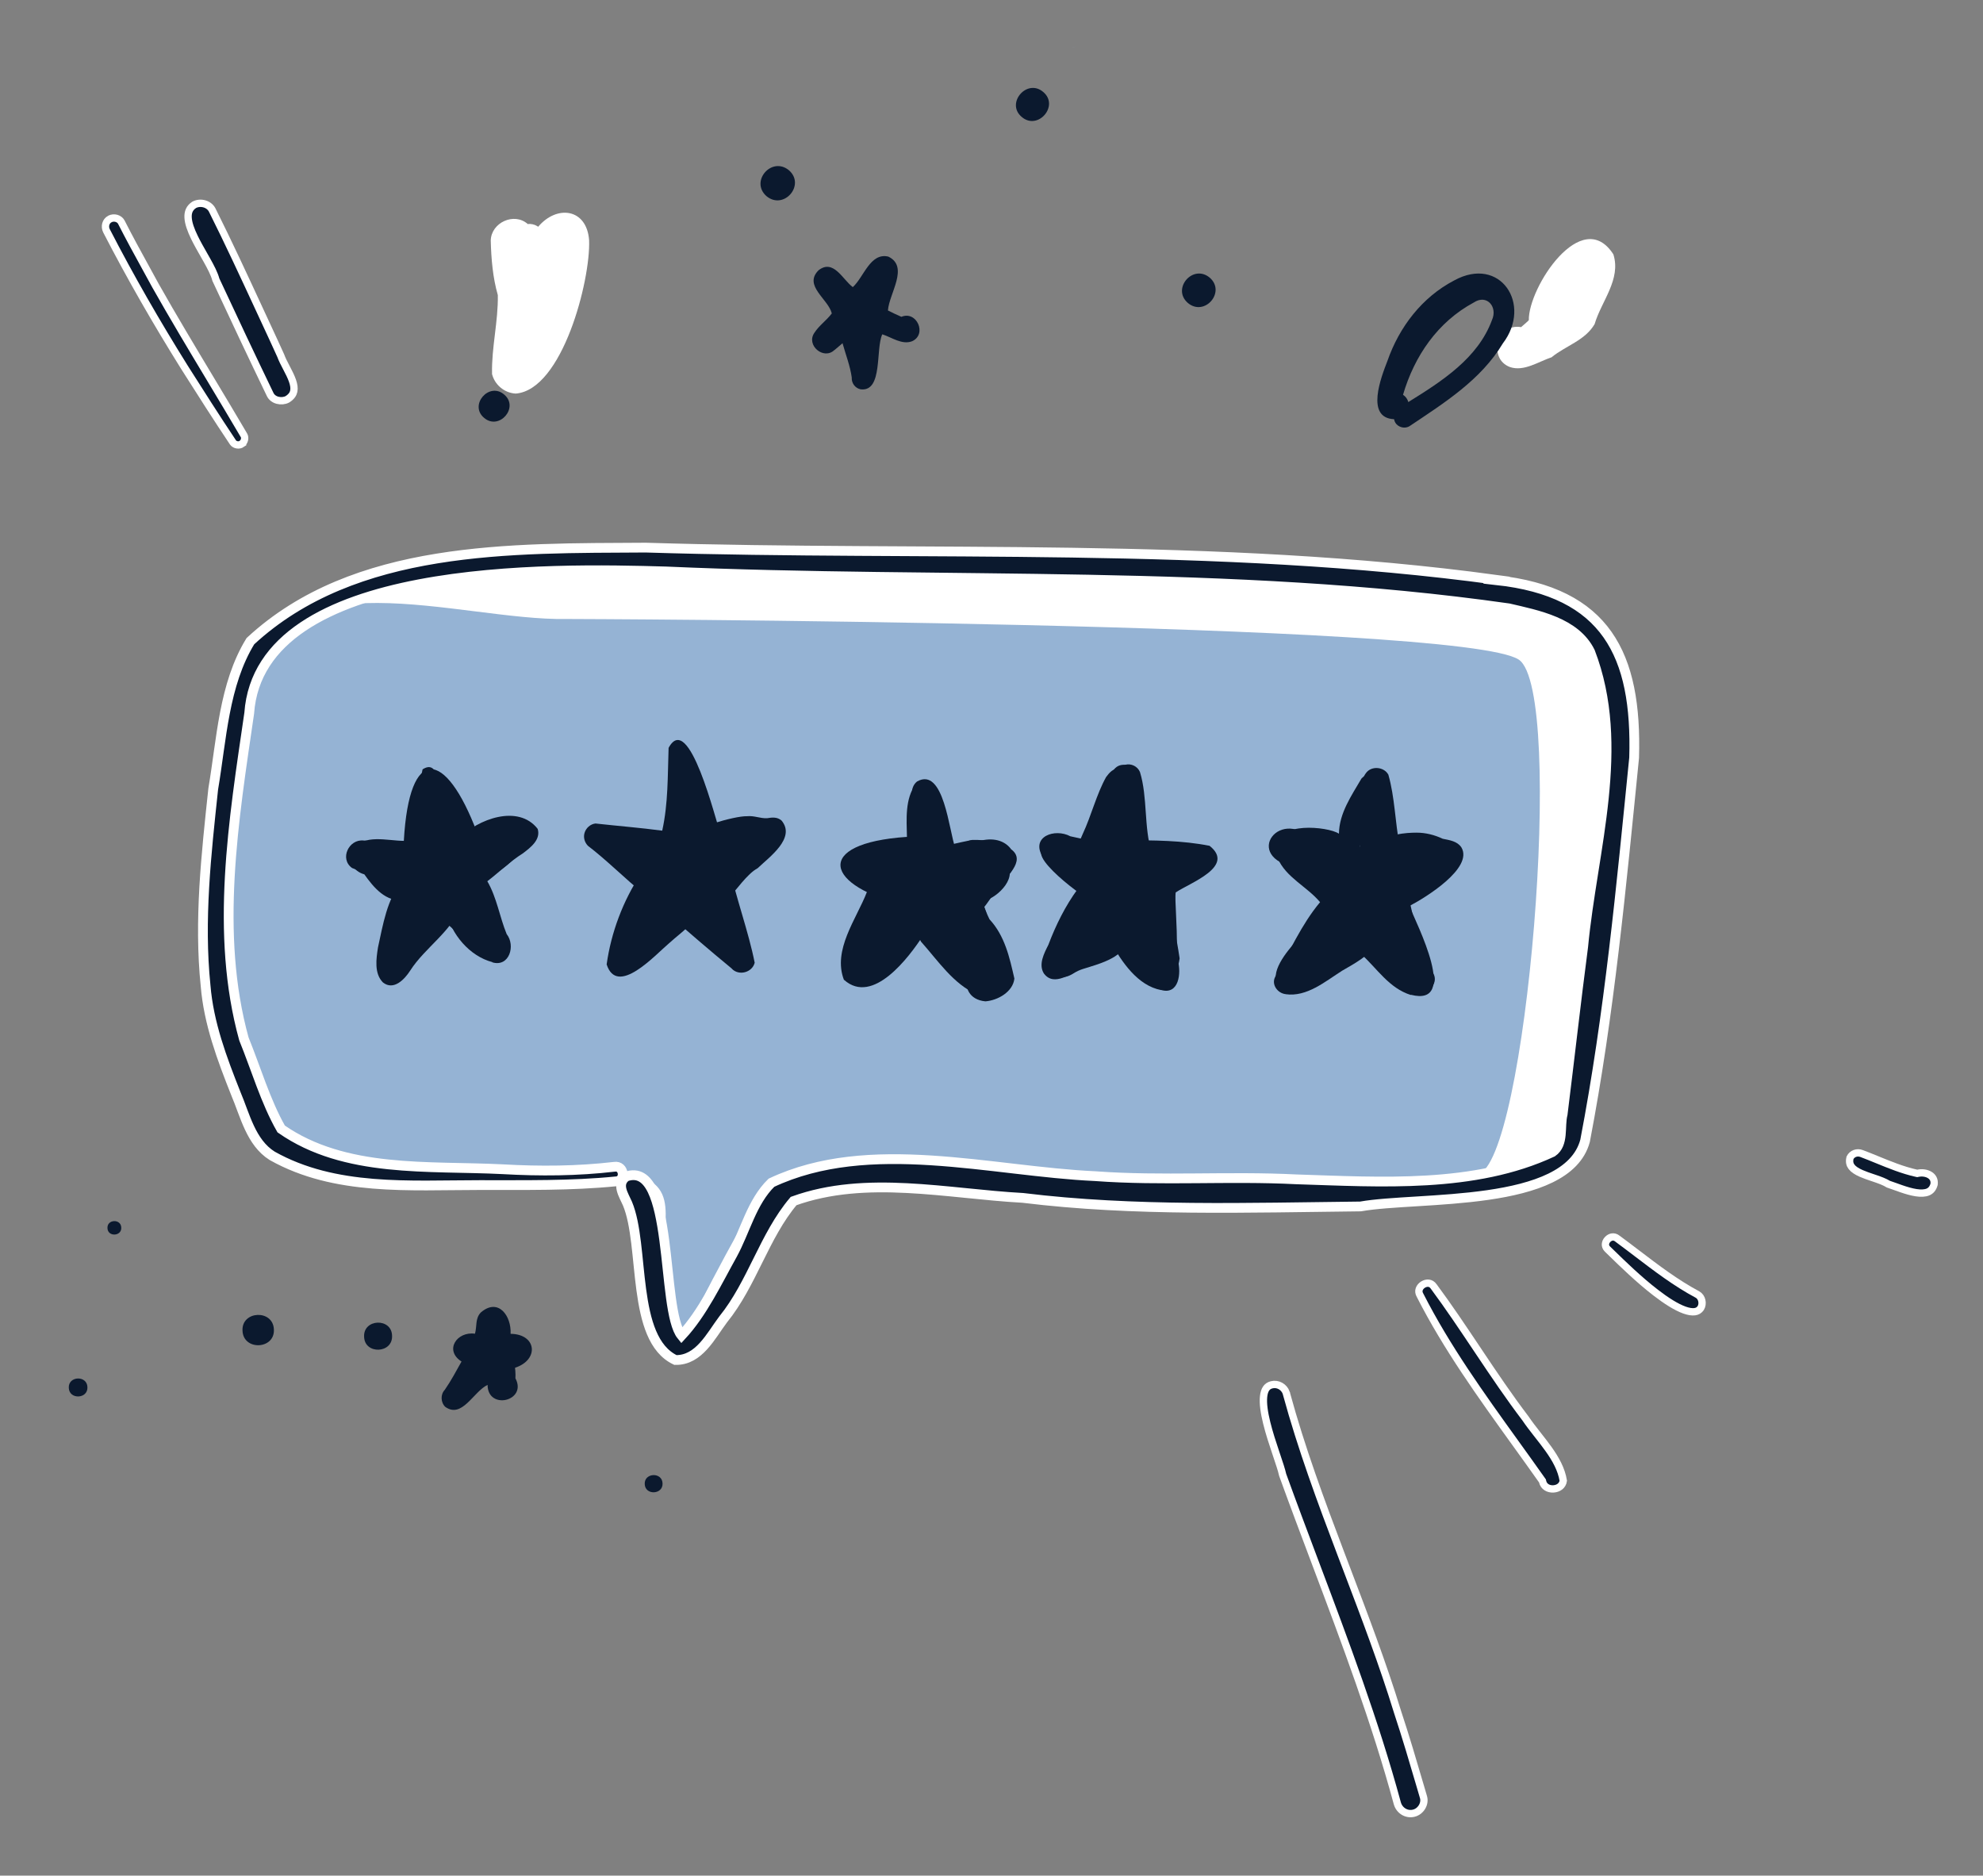 <svg xmlns="http://www.w3.org/2000/svg" width="203" height="192" viewBox="0 0 203 192" fill="none"><rect x="0" y="0" width="203" height="192" fill="#808080" stroke="none"/><g clip-path="url(#clip0_424_339)"><path d="M50.371 38.246C50.31 35.579 51.011 32.899 50.962 30.207C50.443 28.404 50.286 26.481 50.238 24.619C50.286 22.78 52.64 21.698 54.029 22.936C54.367 22.888 54.729 22.984 54.983 23.14C55.019 23.165 55.055 23.189 55.091 23.213C57.023 20.929 60.077 21.35 60.307 24.595C60.464 28.681 57.578 39.905 52.797 40.289C51.614 40.229 50.612 39.364 50.358 38.234L50.371 38.246Z" fill="white"></path><path d="M158.86 36.564C157.507 37.009 156.01 38.066 154.574 37.573C152.28 36.708 153.282 33.055 155.709 33.487C155.89 33.331 156.083 33.175 156.264 33.007C156.348 32.935 156.421 32.85 156.505 32.778C156.445 29.425 161.938 21.013 165.162 26.037C165.971 28.608 163.93 30.832 163.242 33.175C162.276 34.845 160.32 35.374 158.86 36.552V36.564Z" fill="white"></path><path d="M138.565 60.022C148.32 59.95 166.055 59.662 165.898 73.109C165.415 81.041 163.23 88.528 162.216 96.327C160.779 103.273 162.953 111.938 158.667 118.007C155.769 120.41 152.28 122.453 148.404 122.453C147.523 122.477 146.702 122.165 145.893 121.853C143.008 121.131 139.965 121.913 137.044 122.057C118.403 122.538 99.665 120.254 80.988 121.648C78.296 125.302 75.507 128.739 73.491 132.728C72.621 134.711 70.714 138.821 68.372 135.841C67.575 133.185 68.347 130.157 68.07 127.405C67.973 125.326 68.36 122.429 65.993 121.48C54.391 117.863 41.231 123.199 30.052 117.851C26.031 115.688 25.271 110.568 23.955 106.602C22.228 100.966 20.743 94.969 21.262 89.069C22.566 82.724 23.182 76.318 25.524 70.273C25.053 58.857 49.477 57.414 57.687 58.16C61.381 58.46 65.088 58.244 68.794 58.075C73.346 58.027 77.233 58.773 81.664 58.821C100.619 59.53 119.598 59.482 138.565 60.034V60.022Z" fill="white"></path><path d="M109.674 4.91C109.819 4.85 109.976 4.802 110.121 4.742C109.976 4.802 109.831 4.862 109.674 4.91Z" fill="#95B3D4"></path><path d="M57.952 63.363C47.099 63.556 28.132 56.501 25.524 70.249C22.916 83.997 20.248 111.686 28.759 115.567C37.271 119.449 45.408 120.398 57.687 119.798C69.965 119.197 68.021 122.91 68.058 127.405C68.094 131.899 68.516 141.718 69.132 139.218C69.748 136.718 75.869 125.205 77.414 123.138C78.96 121.071 86.783 116.877 93.52 118.692C100.257 120.507 117.811 120.711 128.544 122.105C139.277 123.499 146.243 121.252 151.253 120.23C156.264 119.209 160.272 70.814 155.491 67.533C149.768 63.616 57.952 63.363 57.952 63.363Z" fill="#95B3D4"></path><path d="M153.197 59.386C164.413 60.611 167.6 66.993 167.286 77.568C165.97 90.691 164.751 103.826 162.264 116.781C160.417 123.667 145.193 122.453 139.277 123.499C127.759 123.619 116.157 124.028 104.699 122.622C96.96 122.201 88.666 120.266 81.241 122.946C78.223 126.515 77.004 131.395 74.022 135.072C72.766 136.742 71.559 139.266 69.144 139.218C64.556 137.043 66.041 127.513 64.23 123.199C63.844 122.309 63.059 121.216 64.097 120.435C69.084 118.692 67.623 134.086 69.772 136.718C71.909 134.423 73.466 131.13 74.975 128.426C76.303 125.999 76.955 123.042 78.972 121.071C89.004 116.349 101.5 119.918 112.124 120.398C118.958 120.903 125.839 120.374 132.685 120.723C141.377 120.999 150.927 121.66 158.92 117.935C160.127 117.106 159.644 115.315 159.97 114.053C160.682 108.345 161.322 102.625 162.071 96.904C163.013 86.978 166.514 76.414 162.783 66.728C161.286 63.688 157.374 62.955 154.441 62.27C125.839 58.196 96.936 59.77 68.178 58.496C56.588 58.16 26.61 57.487 25.512 73.013C23.918 83.949 21.986 95.558 24.968 106.35C26.2 109.378 27.19 112.779 28.784 115.567C35.327 120.122 43.863 119.305 51.457 119.689C55.272 119.906 59.111 119.882 62.902 119.437C63.892 119.281 64.073 120.843 63.107 120.927C58.423 121.396 53.751 121.3 49.054 121.312C41.931 121.312 34.301 121.937 27.866 118.319C25.681 116.949 25.089 114.161 24.135 111.926C22.723 108.369 21.358 104.74 21.045 100.894C20.356 94.188 21.117 87.422 21.829 80.753C22.687 75.705 22.904 70.081 25.632 65.635C36.305 55.756 52.398 56.141 66.102 56.057C95.137 56.958 124.415 55.432 153.233 59.361L153.197 59.386Z" fill="#0B192E" stroke="white"></path><path d="M40.012 100.052C39.601 99.644 39.806 99.067 40 98.622C40.809 96.423 41.195 94.14 41.75 91.844C39.915 90.559 38.092 89.633 36.04 88.852C34.736 87.927 35.702 85.872 37.223 86.04C38.213 86.04 39.022 86.689 39.831 87.206C40.821 87.326 41.654 87.206 42.608 87.037C43.259 84.346 42.656 81.341 43.259 78.757C44.841 77.736 44.865 80.38 45.396 81.281C46.664 82.471 46.978 84.309 47.292 85.932C49.091 85.668 52.399 83.829 53.365 86.208C53.172 88.456 50.274 89.429 48.765 90.811C49.405 93.046 50.733 95.005 52.025 96.796C51.65 101.074 46.519 94.789 45.01 94.02C43.428 95.714 42.487 97.649 41.461 99.656C41.243 100.221 40.495 100.533 40.024 100.052H40.012Z" fill="#0B192E"></path><path d="M49.718 97.817C47.69 92.265 46 86.641 44.165 81.041C44.068 80.452 43.621 79.695 44.165 79.202C44.744 78.722 45.71 79.31 45.276 80.019C47.775 85.584 50.044 91.244 51.481 97.192C51.795 98.274 50.165 98.863 49.718 97.805V97.817Z" fill="#0B192E"></path><path d="M50.407 98.49C48.065 97.878 46.181 95.618 45.674 93.299C45.565 92.53 46.531 92.085 47.087 92.566C47.485 92.902 47.895 93.227 48.294 93.563C47.883 92.374 47.159 91.376 46.821 90.198C47.038 88.131 49.489 87.134 51.215 86.485C50.262 86.677 49.344 87.026 48.378 87.194C47.473 89.622 44.551 86.653 47.002 85.812C48.91 83.841 53.063 82.291 55.043 84.851C55.381 85.956 54.306 86.761 53.534 87.35C52.194 88.192 51.083 89.297 49.888 90.21C50.865 91.893 51.143 93.852 51.867 95.618C52.797 96.784 52.145 99.019 50.407 98.514V98.49Z" fill="#0B192E"></path><path d="M39.203 100.57C38.285 99.644 38.515 98.142 38.696 96.976C39.203 94.681 39.613 92.025 41.147 90.198C42.04 89.141 43.573 90.751 42.487 91.581C42.269 92.782 41.955 93.972 41.738 95.186C42.788 93.84 46.434 88.72 47.219 92.626C46.314 95.306 43.513 96.976 41.992 99.356C41.412 100.257 40.301 101.435 39.203 100.57Z" fill="#0B192E"></path><path d="M41.388 92.157C39.493 92.362 38.261 90.859 37.295 89.501C36.197 89.213 35.4 88.011 36.076 86.954C37.283 85.343 39.613 86.064 41.34 86.076C41.895 76.198 45.602 76.667 48.837 85.223C48.97 85.668 48.705 86.172 48.306 86.389C47.871 86.605 47.364 86.509 47.038 86.16C45.807 84.79 45.276 82.964 44.274 81.425C44.539 83.156 43.887 84.802 43.332 86.365C44.153 86.052 45.01 86.918 44.515 87.699C43.151 88.96 40.893 88.408 39.179 88.408C40 89.177 40.917 89.838 41.871 90.451C42.547 90.09 43.332 90.943 42.873 91.58C42.511 92.001 41.931 92.169 41.388 92.157Z" fill="#0B192E"></path><path d="M70.931 85.451C70.678 84.526 70.412 83.589 70.171 82.663C70.098 83.552 69.881 84.418 69.712 85.307C70.122 85.367 70.521 85.415 70.931 85.463V85.451ZM66.899 88.696C66.983 88.408 67.068 88.107 67.152 87.807C67.189 87.687 67.213 87.578 67.249 87.458C66.525 87.338 65.788 87.218 65.052 87.11C65.667 87.638 66.271 88.167 66.899 88.684V88.696ZM68.722 89.057C68.698 89.141 68.674 89.237 68.637 89.321C69.048 88.972 69.458 88.624 69.881 88.287C70.014 88.179 70.146 88.071 70.291 87.963C70.074 87.927 69.869 87.903 69.651 87.867C69.47 87.843 69.301 87.807 69.12 87.783C68.999 88.203 68.855 88.624 68.722 89.044V89.057ZM73.624 94.705C73.466 94.164 73.297 93.623 73.141 93.082C72.863 92.157 72.585 91.232 72.308 90.306C71.668 90.751 71.028 91.196 70.412 91.652C71.523 92.626 72.597 93.647 73.624 94.705ZM74.915 99.151C72.621 97.264 70.412 95.354 68.215 93.443C66.971 94.657 66.126 96.375 65.438 97.841C65.245 98.599 64.81 99.428 63.917 99.428C60.331 98.731 65.619 93.431 65.921 91.508C63.953 89.922 62.178 88.107 60.186 86.581C59.848 86.232 59.703 85.74 59.836 85.271C59.981 84.766 60.428 84.358 60.959 84.298C63.228 84.55 65.522 84.73 67.792 85.031C68.408 82.243 68.347 79.394 68.444 76.558C70.533 72.677 73.249 83.985 73.78 85.403C74.976 85.499 76.086 84.55 77.245 84.922C79.491 86.473 75.7 87.819 74.662 88.732C75.374 92.025 76.618 95.33 77.257 98.55C77.004 99.56 75.628 99.92 74.915 99.163V99.151Z" fill="#0B192E"></path><path d="M93.073 89.958C93.206 89.657 93.327 89.369 93.435 89.056C92.989 89.105 92.554 89.141 92.12 89.189C92.433 89.453 92.747 89.717 93.073 89.958ZM94.498 90.979C94.848 90.763 95.198 90.547 95.56 90.33C95.633 90.294 95.693 90.246 95.766 90.21C95.741 90.114 95.717 90.006 95.693 89.91C95.609 89.585 95.524 89.273 95.452 88.948C95.403 88.948 95.355 88.948 95.307 88.948C95.283 88.948 95.258 88.948 95.234 88.948C95.029 89.561 94.788 90.15 94.522 90.739C94.498 90.799 94.462 90.859 94.438 90.919L94.498 90.967V90.979ZM100.933 100.93C99.146 99.656 98.337 97.685 97.589 95.714C96.587 95.233 95.584 94.717 94.631 94.152C92.288 95.738 90.357 97.877 88.896 100.281C88.654 100.581 88.304 100.749 87.918 100.761C83.934 99.608 91.129 94.056 91.902 92.373C90.574 91.424 89.258 90.402 88.063 89.297C87.387 88.48 88.039 87.11 89.113 87.17C90.719 87.242 92.288 86.917 93.882 86.857C93.942 85.007 93.882 83.132 93.423 81.365C93.266 80.873 93.484 80.308 93.882 79.995C96.635 78.445 97.154 85.127 97.794 86.797C103.794 86.821 103.734 88.684 98.856 91.472C99.52 93.683 100.124 96.087 101.271 98.058C102.08 98.731 103.601 99.464 102.696 100.701C102.285 101.23 101.452 101.374 100.921 100.93H100.933Z" fill="#0B192E"></path><path d="M115.505 90.078C115.505 90.078 115.59 90.03 115.638 90.006C115.602 89.862 115.578 89.718 115.541 89.573C115.541 89.537 115.529 89.501 115.517 89.465C115.409 89.441 115.3 89.429 115.191 89.405C115.155 89.489 115.119 89.561 115.083 89.645C115.227 89.79 115.372 89.934 115.517 90.078H115.505ZM118.258 100.413C117.715 100.185 117.377 99.62 117.413 99.043C117.195 96.952 116.737 94.909 116.278 92.854C113.658 94.092 111.678 96.135 110.229 98.562C109.903 98.971 109.324 99.151 108.805 98.935C106.293 97.156 111.895 93.094 112.511 91.076C111.4 90.294 110.265 89.261 109.118 88.696C108.358 88.215 107.295 88.408 106.716 87.675C105.509 85.644 107.972 84.754 109.577 85.608C111.255 85.992 112.885 86.269 114.551 86.629C115.046 84.334 113.875 81.834 114.177 79.455C114.262 78.914 114.636 78.433 115.179 78.289C115.795 78.121 116.459 78.445 116.7 79.034C117.497 81.63 117.087 84.706 117.896 87.254C121.88 87.422 122.423 89.766 118.777 91.46C119.248 93.767 119.743 96.039 119.984 98.37C120.745 99.464 119.477 100.954 118.258 100.413Z" fill="#0B192E"></path><path d="M138.106 89.886C138.106 89.886 138.178 89.958 138.227 89.994C138.275 89.886 138.311 89.766 138.359 89.657C138.19 89.657 138.021 89.645 137.852 89.633C137.937 89.717 138.021 89.802 138.118 89.886H138.106ZM140.569 90.439C140.702 90.366 140.834 90.282 140.967 90.21C140.931 90.03 140.895 89.838 140.859 89.657C140.774 89.922 140.677 90.186 140.569 90.439ZM144.758 101.398C144.191 101.038 144.022 100.377 143.804 99.8C143.756 99.668 143.708 99.524 143.647 99.391C141.776 97.961 140.303 96.543 138.685 94.897C137.152 96.447 136.404 98.947 134.424 100.149C133.772 100.737 132.987 101.627 132.009 101.579C127.578 100.197 134.798 94.128 136.609 92.878C135.269 91.604 133.953 90.078 132.794 88.816C126.95 87.819 131.14 82.194 134.713 86.304C136.174 86.617 137.659 86.869 139.156 86.821C139.591 84.79 139.808 82.759 139.543 80.692C139.47 80.163 139.47 79.599 139.82 79.154C140.376 78.361 141.679 78.481 142.126 79.298C142.79 81.618 142.814 84.141 143.273 86.533C150.71 85.632 149.962 89.093 144.203 91.796C144.734 94.26 145.313 96.724 146.11 99.115C147.861 99.968 146.316 102.36 144.734 101.398H144.758Z" fill="#0B192E"></path><path d="M116.145 90.03C116.604 89.742 117.062 89.465 117.521 89.201C117.219 89.177 116.93 89.165 116.628 89.129C116.531 89.453 116.326 89.766 116.133 90.03H116.145ZM117.702 93.503C117.702 93.383 117.702 93.263 117.702 93.142V93.311C117.702 93.179 117.69 93.046 117.678 92.914C117.606 92.962 117.533 93.01 117.461 93.046C117.545 93.203 117.618 93.347 117.702 93.503ZM118.403 99.548C118.366 99.476 118.342 99.404 118.306 99.332C117.775 99.007 117.654 98.394 117.425 97.865C116.652 96.76 115.469 95.955 114.962 94.669C113.03 95.582 111.835 97.409 110.036 98.454C109.468 98.695 108.708 98.995 108.177 98.538C107.114 98.178 107.162 96.892 107.826 96.171C109.577 93.731 110.772 90.799 112.994 88.72C112.33 88.504 111.195 88.672 111.207 87.674C111.714 86.305 113.972 86.124 115.276 86.016C118.113 86.016 121.034 86.028 123.823 86.581C126.492 88.696 121.855 90.354 120.358 91.352C120.117 92.818 121.542 102.168 118.403 99.548Z" fill="#0B192E"></path><path d="M114.31 87.735C114.31 87.735 114.286 87.675 114.274 87.639C114.237 87.675 114.201 87.723 114.201 87.735C111.787 89.093 112.052 85.512 112.511 84.094C112.909 82.351 113.718 80.801 113.863 79.058C114.491 77.688 116.471 78.289 116.519 79.707C116.869 82.231 116.688 84.815 117.026 87.314C117.026 88.804 114.805 89.141 114.31 87.735Z" fill="#0B192E"></path><path d="M92.844 92.698C84.441 90.775 83.125 86.317 92.844 85.668C92.807 83.853 92.626 81.786 93.749 80.248C94.546 79.479 95.874 80.524 95.222 81.45C95.403 83.373 96.272 89.093 93.761 89.574C93.158 89.537 92.663 89.033 92.699 88.444C92.204 88.636 91.685 88.756 91.178 88.876C92.361 89.405 93.206 89.85 94.16 90.619C95.645 91.821 94.51 93.335 92.832 92.698H92.844Z" fill="#0B192E"></path><path d="M93.544 92.445C92.663 92.313 91.938 91.46 91.999 90.559C91.999 90.535 91.999 90.51 91.999 90.487C90.043 88.047 94.534 86.088 96.406 87.53C97.214 88.155 98.482 88.564 98.627 89.705C98.699 90.318 98.192 90.919 97.589 90.967C96.731 92.181 94.896 92.361 93.532 92.445H93.544Z" fill="#0B192E"></path><path d="M86.397 100.317C85.214 97.24 87.665 94.092 88.739 91.328C88.968 89.85 91.142 89.165 91.697 90.799C93.001 88.359 96.321 89.754 94.655 92.205C96.357 92.59 97.226 94.392 98.603 95.33C97.806 93.503 94.546 91.328 96.792 89.357C95.754 89.357 94.124 88.924 94.86 87.578C96.128 86.593 97.951 86.317 99.52 85.98C105.593 85.848 104.917 90.174 99.822 91.472C101.537 93.251 101.042 95.618 102.406 97.529C103.347 99.115 102.225 100.593 100.438 100.329C98.929 100.245 97.915 99.067 97.009 97.998C96.14 97.276 95.234 96.603 94.534 95.714C93.049 98.01 89.355 102.937 86.409 100.305L86.397 100.317Z" fill="#0B192E"></path><path d="M100.027 101.795C97.6 100.761 95.983 98.286 94.268 96.375C94.268 96.375 94.268 96.375 94.28 96.375C93.894 95.834 94.425 95.149 95.053 95.197C96.538 95.053 98.023 96.387 99.194 97.252C98.397 96.615 97.166 90.126 99.303 91.88C100.293 93.491 100.848 95.462 101.705 97.096C103.359 98.682 102.744 102.228 100.027 101.795Z" fill="#0B192E"></path><path d="M98.748 94.188C98.555 93.299 98.663 92.41 99.182 91.641C98.603 90.511 99.919 89.682 100.631 89.009C101.126 88.312 101.959 87.687 102.804 88.252C104.446 89.585 102.176 91.929 100.667 92.229C101.029 93.263 99.689 95.618 98.748 94.188Z" fill="#0B192E"></path><path d="M71.788 95.402C71.341 93.755 69.675 92.914 68.782 91.532C67.78 92.578 65.836 92.361 65.377 90.895C65.148 90.246 65.172 89.537 64.762 88.96C63.941 88.6 63.675 87.506 64.267 86.821C65.221 85.74 66.802 86.617 67.876 87.05C68.396 86.112 69.374 85.343 69.458 84.25C69.156 82.868 69.084 81.45 68.734 80.14C67.865 78.337 70.907 77.424 71.172 79.43C71.595 82.062 73.104 84.55 72.718 87.302C72.742 88.432 71.414 89.333 70.508 88.432C70.46 88.528 70.412 88.636 70.364 88.732C71.124 89.489 71.812 90.33 72.621 91.04C73.684 90.859 74.203 91.929 74.227 92.842C74.541 93.359 74.722 93.948 74.71 94.561C74.746 96.111 72.537 96.844 71.788 95.402Z" fill="#0B192E"></path><path d="M70.629 93.227C68.794 90.534 73.732 88.431 75.326 86.857C74.336 87.037 73.394 86.593 72.44 86.749C71.8 88.431 69.205 87.146 70.195 85.619C70.738 84.862 75.109 83.516 76.485 83.552C77.221 83.48 77.825 83.793 78.525 83.757C79.056 83.672 79.564 83.612 80.01 83.997C81.495 85.788 78.767 87.722 77.559 88.876C75.41 90.018 73.213 95.486 70.605 93.227H70.629Z" fill="#0B192E"></path><path d="M75.108 87.35C75.157 85.656 77.825 85.752 77.74 87.446C77.692 89.141 75.024 89.045 75.108 87.35Z" fill="#0B192E"></path><path d="M62.106 98.707C62.553 95.486 63.784 92.181 65.607 89.453C66.259 88.9 67.128 89.946 66.38 90.427C65.969 92.217 66.126 94.104 65.366 95.834C67.309 94.452 68.746 90.631 71.487 91.208C73.624 92.77 69.627 95.486 68.48 96.567C67.08 97.745 63.168 102.096 62.094 98.695L62.106 98.707Z" fill="#0B192E"></path><path d="M111.835 88.311C110.591 87.939 111.605 86.461 111.907 85.74C112.607 83.877 112.656 81.834 113.682 80.091C113.972 79.695 114.165 79.31 114.539 79.034C115.239 78.697 115.71 79.779 115.095 80.151C114.72 82.194 113.585 84.069 112.994 85.992C112.74 86.761 113.042 88.371 111.847 88.311H111.835Z" fill="#0B192E"></path><path d="M112.656 92.565C112.39 92.529 112.306 92.457 112.124 92.349C112.161 92.373 112.185 92.397 112.221 92.421C111.291 92.313 104.398 87.037 107.283 86.869C108.539 87.109 109.553 87.746 110.47 88.636C111.316 89.321 115.131 91.941 112.656 92.565Z" fill="#0B192E"></path><path d="M108.165 99.848C107.465 99.428 107.622 98.55 107.984 97.986C108.768 95.126 110.121 92.289 112.161 90.15C113.006 89.645 113.851 91.016 112.897 91.424C111.932 92.83 111.28 94.224 110.567 95.738C114.189 93.527 115.529 91.376 118.234 96.099C118.306 95.366 118.161 94.224 119.151 94.116C119.622 94.068 120.009 94.392 120.129 94.825C120.431 95.979 120.588 96.988 120.757 98.106C120.226 102.264 115.795 98.382 114.805 96.423C113.839 97.565 112.282 97.757 111.147 98.659C110.338 99.296 109.263 100.449 108.165 99.848Z" fill="#0B192E"></path><path d="M140.629 91.809C139.434 91.088 135.993 91.148 136.343 89.321C136.754 88.155 138.033 88.78 138.879 89.008C139.893 89.369 141.185 89.153 142.006 89.91C142.996 91.208 142.102 92.157 140.629 91.809Z" fill="#0B192E"></path><path d="M131.647 101.771C130.79 101.699 130.114 100.774 130.548 99.981C132.057 97.373 133.192 94.681 135.136 92.35C133.784 90.739 131.659 89.838 130.802 87.867C129.872 86.785 131.248 85.896 132.299 86.701C134.894 87.422 136.524 90.018 138.094 92.013C138.444 93.828 136.319 94.981 135.522 96.424C136.911 95.462 138.42 94.669 139.857 93.804C141.885 93.131 142.332 95.426 140.979 96.58C140.134 97.842 138.71 98.611 137.394 99.368C135.667 100.461 133.784 102.084 131.599 101.771H131.659H131.647Z" fill="#0B192E"></path><path d="M137.261 88.335C137.188 88.143 137.2 87.951 137.261 87.783C136.935 85.139 138.565 82.735 139.482 80.428C139.881 79.502 141.076 79.959 140.871 80.909C141.378 83.42 139.41 85.523 138.758 87.843C139.06 88.792 137.587 89.297 137.249 88.347L137.261 88.335Z" fill="#0B192E"></path><path d="M136.223 88.191C134.641 87.638 132.396 87.903 131.285 86.533C130.476 84.153 135.909 84.562 137.068 85.343C137.092 83.24 138.36 81.437 139.374 79.695C140.859 78.18 141.644 80.728 141.704 81.93C141.752 83.432 143.43 86.485 141.523 87.061C139.724 86.857 140.364 84.201 139.965 82.915C139.507 84.105 138.806 85.139 138.831 86.328C140.207 87.386 137.889 88.407 136.971 88.191C136.718 88.203 136.464 88.227 136.199 88.203L136.223 88.191Z" fill="#0B192E"></path><path d="M144.432 101.855C142.199 101.158 140.98 99.151 139.362 97.685C138.649 97.288 137.985 96.639 138.034 95.75C139.108 92.385 142.139 97.132 143.491 98.058C142.634 95.846 140.509 93.659 141.173 91.111C141.957 89.729 144.384 89.597 145.652 88.335C144.505 88.143 143.201 88.119 142.283 87.35C141.801 87.422 141.318 87.001 141.414 86.485C141.764 85.367 143.974 85.235 145.012 85.235C145.942 85.235 146.847 85.463 147.692 85.86C148.392 86.004 149.165 86.1 149.6 86.737C150.867 88.852 145.905 91.905 144.276 92.746C145.024 94.609 149.419 103.105 144.432 101.831V101.855Z" fill="#0B192E"></path><path d="M98.277 93.587C96.454 91.04 101.114 90.126 102.056 88.312C101.283 88.179 100.788 87.999 100.1 87.747C98.216 88.768 98.059 85.319 100.04 86.16C101.247 85.752 102.671 85.824 103.492 86.906H103.468C105.207 88.131 102.792 89.862 102.164 90.992C101.126 92.037 100.112 94.777 98.277 93.587Z" fill="#0B192E"></path><path d="M100.873 102.504C97.468 102.18 99.122 97.18 101.621 99.92C101.645 99.824 101.681 99.728 101.718 99.632C101.476 98.574 100.571 97.817 100.257 96.772C99.846 95.63 99.967 94.549 99.81 93.443C99.714 92.842 99.013 91.76 99.967 91.544C100.438 91.508 100.607 91.929 100.607 92.313C100.776 92.914 101.005 93.527 101.295 94.104C102.865 95.798 103.348 97.998 103.843 100.173C103.698 101.531 102.14 102.408 100.873 102.504Z" fill="#0B192E"></path><path d="M110.543 89.056C109.42 88.071 110.446 86.353 110.845 85.355C111.714 83.504 112.257 81.281 113.235 79.539C113.549 79.118 114.02 78.541 114.6 78.757C115.095 78.757 115.396 79.358 115.034 79.719C114.769 82.05 113.694 84.201 113.151 86.485C113.018 87.807 112.294 90.21 110.555 89.056H110.543Z" fill="#0B192E"></path><path d="M106.873 99.668C106.269 98.731 106.897 97.565 107.319 96.724C108.092 94.681 109.058 92.734 110.326 91.003C110.362 90.583 110.736 90.234 111.195 90.318C112.052 90.511 111.811 91.352 111.545 91.905C110.953 93.839 109.806 95.594 109.094 97.505C110.084 96.567 111.352 95.954 112.619 95.474C113.308 95.077 114.068 94.741 114.889 94.945C115.384 94.536 116.06 95.281 115.614 95.738C115.348 97.986 112.692 98.61 110.869 99.187C109.637 99.56 107.947 101.05 106.885 99.68L106.873 99.668Z" fill="#0B192E"></path><path d="M118.861 101.351C116.435 100.882 114.841 98.454 113.706 96.46C112.656 95.174 115.095 94.08 115.348 95.714C115.493 95.883 115.65 96.075 115.819 96.183C116.809 96.844 117.521 97.853 118.366 98.635C118.185 97.877 117.968 88.6 119.791 91.34C120.177 93.611 120.274 96.075 120.576 98.334C120.938 99.596 120.696 101.879 118.861 101.339V101.351Z" fill="#0B192E"></path><path d="M88.123 39.858C87.519 39.738 87.157 39.197 87.193 38.633C87.024 37.431 86.577 36.313 86.251 35.135C85.974 35.364 85.708 35.592 85.43 35.832C85.43 35.832 85.43 35.832 85.43 35.82C84.32 36.902 82.472 35.328 83.378 34.054C83.861 33.309 84.621 32.792 85.153 32.083C84.778 30.593 82.231 29.247 83.788 27.672C85.322 26.471 86.251 28.61 87.302 29.391C88.436 28.369 89.076 25.834 90.936 26.267C93.097 27.3 91.008 30.064 90.899 31.782C91.346 32.011 91.805 32.227 92.276 32.431C93.845 31.77 94.932 34.222 93.374 34.931C92.336 35.328 91.298 34.535 90.32 34.222C89.62 35.712 90.392 40.063 88.159 39.858H88.123Z" fill="#0B192E"></path><path d="M104.59 11.967C102.924 10.561 105.146 7.989 106.8 9.419C108.466 10.826 106.244 13.397 104.59 11.967Z" fill="#0B192E"></path><path d="M121.598 31.01C119.92 29.544 122.129 26.984 123.844 28.426C125.522 29.892 123.313 32.452 121.598 31.01Z" fill="#0B192E"></path><path d="M49.552 42.77C47.994 41.46 50.071 39.057 51.616 40.391C53.174 41.701 51.097 44.104 49.552 42.77Z" fill="#0B192E"></path><path d="M78.464 20.078C76.749 18.564 79.007 15.968 80.77 17.434C82.484 18.948 80.227 21.544 78.464 20.078Z" fill="#0B192E"></path><path d="M7.042 142.066C6.982 140.84 8.914 140.768 8.95 141.993C9.01 143.219 7.079 143.291 7.042 142.066Z" fill="#0B192E"></path><path d="M24.826 136.213C24.718 134.158 27.965 134.014 28.038 136.093C28.146 138.148 24.899 138.292 24.826 136.213Z" fill="#0B192E"></path><path d="M37.274 136.838C37.177 134.987 40.087 134.879 40.135 136.718C40.232 138.569 37.322 138.677 37.274 136.838Z" fill="#0B192E"></path><path d="M45.592 144.025C45.109 143.568 45.073 142.751 45.532 142.27C46.196 141.309 46.679 140.383 47.246 139.374C45.447 138.22 46.775 136.261 48.623 136.526C48.84 135.781 48.623 134.927 49.25 134.326C51.037 132.824 52.365 134.735 52.269 136.538C54.937 136.562 55.227 139.194 52.727 140.011C52.727 140.107 52.74 140.203 52.752 140.299C52.776 140.564 52.776 140.828 52.764 141.092C54.007 143.424 49.926 144.397 49.914 141.765C48.466 142.45 47.307 145.25 45.58 144.013L45.592 144.025Z" fill="#0B192E"></path><path d="M66.001 151.916C65.941 150.75 67.788 150.666 67.825 151.844C67.885 153.009 66.038 153.094 66.001 151.916Z" fill="#0B192E"></path><path d="M11.001 125.714C10.953 124.801 12.39 124.741 12.414 125.666C12.462 126.567 11.025 126.639 11.001 125.714Z" fill="#0B192E"></path><path d="M144.171 41.157C147.6 39.03 151.294 36.675 152.731 32.769C153.346 31.423 152.212 30.077 150.871 30.966C147.165 32.961 144.787 36.458 143.628 40.412C143.905 40.592 144.086 40.857 144.171 41.157ZM142.843 43.26C142.77 43.152 142.734 43.032 142.71 42.912C139.752 42.779 141.394 38.597 142.034 36.939C143.241 33.478 145.571 30.425 148.867 28.707C153.576 26.123 156.896 31.159 153.841 35.16C151.608 38.886 147.853 41.241 144.316 43.609C143.833 43.933 143.133 43.753 142.831 43.26H142.843Z" fill="#0B192E"></path><path d="M23.849 45.288C22.152 42.749 20.507 40.162 18.886 37.606C16.048 33.061 13.362 28.402 10.903 23.628C10.677 23.179 10.825 22.646 11.239 22.421L11.24 22.421C11.659 22.192 12.223 22.351 12.425 22.749C13.229 24.335 14.08 25.886 14.928 27.43C15.252 28.021 15.576 28.611 15.897 29.202L15.897 29.202L15.9 29.208C17.724 32.441 19.638 35.629 21.549 38.813C22.698 40.727 23.845 42.639 24.972 44.558L24.973 44.56C25.125 44.815 25.035 45.225 24.762 45.422L24.767 45.434C24.488 45.63 24.042 45.566 23.849 45.288Z" fill="#0B192E" stroke="white" stroke-width="0.75"></path><path d="M27.653 40.372L27.653 40.372L27.65 40.366C25.76 36.451 23.904 32.508 22.1 28.632C21.945 28.037 21.572 27.328 21.171 26.613C21.066 26.426 20.958 26.237 20.85 26.048C20.524 25.476 20.193 24.895 19.913 24.321C19.538 23.553 19.283 22.85 19.255 22.264C19.228 21.713 19.397 21.282 19.883 20.965C20.529 20.628 21.4 20.865 21.724 21.502C23.382 24.819 24.96 28.227 26.516 31.587C26.868 32.348 27.22 33.107 27.57 33.861C27.733 34.218 27.883 34.54 28.027 34.848C28.274 35.381 28.501 35.869 28.739 36.408C28.877 36.791 29.094 37.207 29.304 37.608C29.317 37.633 29.33 37.658 29.343 37.683C29.574 38.124 29.794 38.554 29.939 38.969C30.084 39.385 30.137 39.743 30.072 40.047C30.011 40.331 29.836 40.614 29.422 40.874C29.125 41.03 28.751 41.064 28.41 40.973C28.069 40.881 27.791 40.671 27.653 40.372Z" fill="#0B192E" stroke="white" stroke-width="0.75"></path><path d="M130.179 141.757C130.805 141.596 131.444 141.959 131.668 142.563L131.667 142.565L131.698 142.679C133.217 148.248 135.219 153.653 137.259 159.028C137.462 159.564 137.666 160.099 137.87 160.635C139.711 165.474 141.547 170.3 143.063 175.23L143.063 175.23L143.065 175.238C143.905 177.769 144.655 180.326 145.408 182.89C145.513 183.248 145.618 183.605 145.723 183.963C145.924 184.652 145.437 185.437 144.731 185.608L144.731 185.608L144.727 185.609C143.996 185.794 143.265 185.347 143.05 184.617C140.775 176.227 137.708 168.087 134.649 159.968C133.521 156.974 132.394 153.983 131.308 150.983C131.203 150.499 130.96 149.775 130.687 148.965C130.656 148.874 130.625 148.782 130.594 148.689C130.275 147.739 129.923 146.669 129.672 145.645C129.418 144.613 129.277 143.667 129.354 142.953C129.392 142.599 129.48 142.329 129.612 142.137C129.737 141.954 129.914 141.823 130.175 141.758L130.179 141.757Z" fill="#0B192E" stroke="white" stroke-width="0.75"></path><path d="M146.766 131.688L146.766 131.688L146.774 131.698C148.303 133.765 149.732 135.901 151.166 138.045C151.256 138.18 151.347 138.315 151.437 138.45C152.959 140.724 154.494 143.002 156.158 145.193C156.515 145.722 156.919 146.243 157.322 146.757C157.363 146.809 157.404 146.861 157.445 146.913C157.812 147.381 158.176 147.844 158.514 148.319C159.257 149.36 159.847 150.416 160.033 151.576C159.965 152.075 159.544 152.379 159.034 152.412C158.508 152.446 158.037 152.183 157.918 151.667L157.902 151.595L157.86 151.535C156.956 150.252 156.039 148.979 155.123 147.706C151.605 142.819 148.098 137.946 145.374 132.597L145.37 132.588L145.364 132.578C145.233 132.353 145.227 132.149 145.284 131.976C145.345 131.793 145.482 131.623 145.668 131.505C145.853 131.387 146.065 131.335 146.255 131.358C146.435 131.38 146.618 131.472 146.766 131.688Z" fill="#0B192E" stroke="white" stroke-width="0.75"></path><path d="M165.57 126.789L165.577 126.795L165.585 126.801C166.259 127.295 166.929 127.805 167.602 128.318C169.569 129.817 171.564 131.336 173.769 132.514C174.231 132.766 174.385 133.44 174.102 133.905C173.947 134.127 173.747 134.24 173.491 134.274C173.217 134.311 172.865 134.258 172.438 134.106C171.585 133.8 170.556 133.139 169.504 132.329C167.773 130.997 166.061 129.327 165.074 128.364C164.867 128.162 164.692 127.991 164.555 127.861C164.39 127.694 164.34 127.521 164.349 127.366C164.358 127.2 164.435 127.026 164.568 126.885C164.834 126.599 165.232 126.514 165.57 126.789Z" fill="#0B192E" stroke="white" stroke-width="0.75"></path><path d="M190.587 118.087L190.587 118.087L190.593 118.09C191.108 118.283 191.626 118.495 192.15 118.709C193.454 119.242 194.791 119.789 196.187 120.1L196.266 120.117L196.346 120.1C196.783 120.009 197.246 120.084 197.567 120.289C197.862 120.478 198.049 120.779 197.993 121.233C197.869 121.681 197.639 121.905 197.361 122.021C197.053 122.149 196.641 122.165 196.148 122.09C195.66 122.015 195.137 121.858 194.631 121.684C194.417 121.611 194.198 121.532 193.987 121.455C193.741 121.366 193.507 121.281 193.309 121.216C192.937 120.984 192.454 120.807 191.985 120.647C191.889 120.614 191.793 120.582 191.698 120.55C191.291 120.413 190.893 120.278 190.531 120.118C190.082 119.92 189.744 119.704 189.547 119.448C189.373 119.221 189.286 118.936 189.388 118.515C189.601 118.086 190.113 117.9 190.587 118.087Z" fill="#0B192E" stroke="white" stroke-width="0.75"></path></g><defs><clipPath id="clip0_424_339"><rect width="203" height="192" fill="white"></rect></clipPath></defs></svg>
